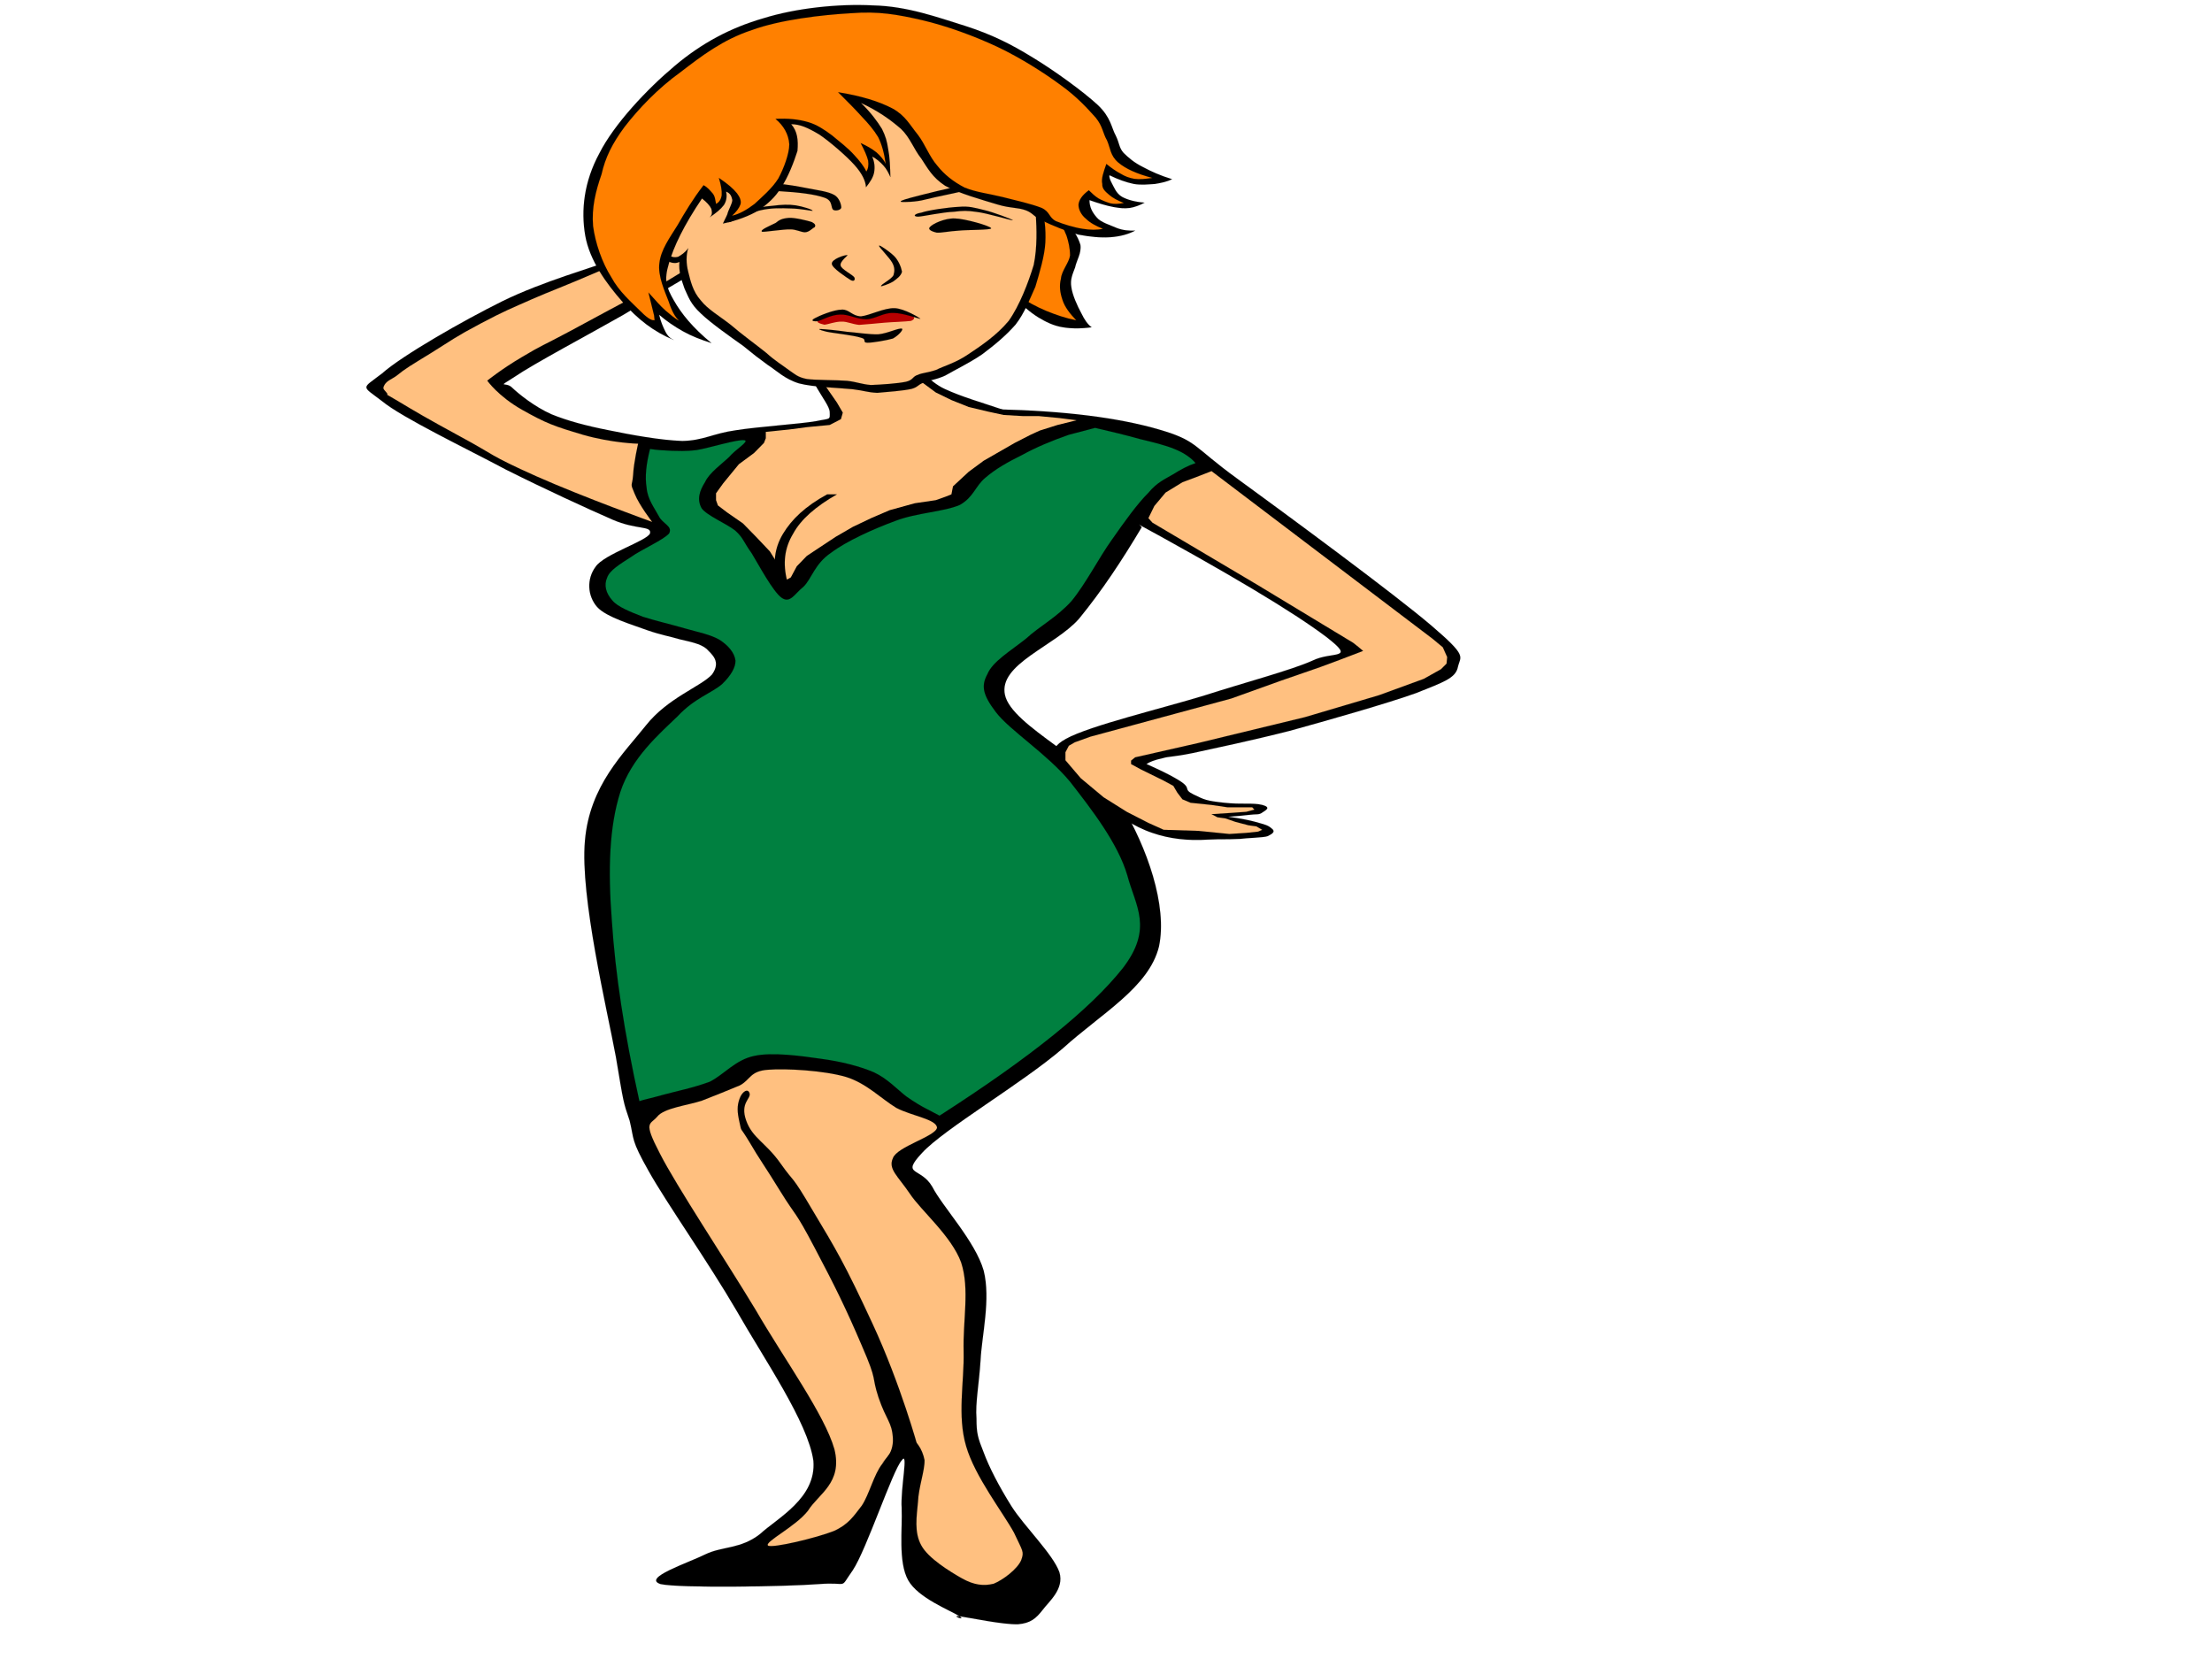 <?xml version="1.0"?><svg width="1280" height="960" xmlns="http://www.w3.org/2000/svg">
 <title>Sexy woman</title>
 <g>
  <title>Layer 1</title>
  <switch>
   <g>
    <g id="Layer_1">
     <g>
      <path stroke-width="0.036" stroke-miterlimit="10" stroke="#000000" fill-rule="evenodd" d="m660.669,305.083c-11.404,19.127 -22.812,36.469 -36.217,52.866c-13.94,15.974 -46.907,26.276 -42.92,44.246c4.164,18.288 51.792,38.677 67.367,63.585c14.668,24.278 26.803,58.228 21.736,81.98c-5.802,23.539 -33.147,38.573 -55.6,58.855c-23.55,20.282 -68.64,46.558 -81.503,60.537c-12.498,13.456 -0.724,7.987 5.975,19.656c5.799,11.35 24.82,31.422 29.701,48.45c4.167,16.607 -1.08,37.416 -1.804,51.921c-0.907,14.189 -3.077,24.594 -2.356,33.63c0,8.512 0.724,11.14 4.16,19.656c3.091,8.406 8.7,19.337 16.127,31.216c7.42,11.665 24.078,27.745 27.71,38.148c2.898,9.779 -6.161,16.919 -9.786,21.864c-3.805,4.834 -6.879,7.567 -14.119,8.195c-8.696,0.316 -27.897,-3.783 -33.871,-4.624c-5.609,-0.737 4.167,3.045 0,0c-5.609,-3.571 -23.909,-10.511 -29.704,-20.813c-5.975,-10.612 -3.26,-30.057 -3.801,-41.724c-0.728,-11.981 4.167,-33.63 0,-27.639c-5.25,5.779 -20.28,51.396 -28.255,63.479c-8.331,11.773 -1.628,6.62 -19.739,8.091c-19.2,1.473 -80.416,2.418 -91.462,0c-11.049,-3.467 15.754,-12.191 25.899,-17.233c9.78,-4.728 20.284,-2.941 31.512,-11.664c10.142,-9.356 32.785,-20.813 30.97,-42.46c-3.077,-22.176 -28.431,-58.751 -44.551,-87.026c-16.482,-28.27 -40.388,-62.11 -50.709,-80.503c-10.504,-18.603 -8.331,-18.076 -11.049,-29.218c-3.808,-11.246 -3.439,-9.877 -7.969,-36.889c-5.074,-27.431 -20.828,-92.912 -17.931,-125.069c2.715,-32.267 22.64,-50.764 35.317,-66.842c12.677,-15.974 31.695,-22.386 38.218,-29.429c5.433,-7.567 0,-11.56 -3.08,-14.819c-3.622,-3.151 -9.959,-4.202 -15.578,-5.569c-5.978,-1.788 -10.504,-2.418 -18.472,-5.151c-8.514,-3.153 -24.092,-7.671 -29.339,-13.558c-5.616,-6.41 -6.158,-16.185 -0.907,-23.227c4.709,-7.251 29.884,-15.028 31.515,-19.337c1.083,-4.626 -7.789,-1.894 -21.732,-7.989c-14.668,-6.41 -38.939,-17.552 -61.578,-28.9c-22.457,-11.983 -60.126,-30.059 -71.72,-39.624c-12.136,-9.352 -12.136,-6.724 0,-16.079c11.411,-10.195 46.728,-30.479 69.726,-41.83c23.364,-11.456 52.344,-19.442 67.374,-25.119c13.405,-5.465 13.405,-7.251 16.123,-8.197c2.535,-1.471 2.535,-1.471 0,0l11.77,-21.439l12.132,-9.775l11.049,-5.675l29.704,-13.556l18.655,-8.62h10.687l9.235,-0.629l5.254,0.629l1.452,3.155v2.418l5.433,3.783v10.824l-10.687,6.202l-7.968,7.671l-7.972,7.042l-7.969,4.73l2.535,3.677h21.37l10.687,-3.049l10.683,0.843l5.25,5.359l-9.417,1.575l-14.481,4.626l-10.687,3.047l-20.287,2.418l-26.624,2.206l-17.024,6.202c7.786,-4.624 7.786,-4.624 0,0c-8.334,4.834 -28.621,16.817 -46.907,27.851c-18.838,10.72 -51.799,28.271 -62.482,35.628c-10.866,6.936 -5.071,2.522 -1.449,6.202c3.619,3.469 12.86,11.036 22.822,15.45c9.238,3.781 20.284,6.724 33.144,9.248c12.681,2.626 29.884,5.781 42.561,6.202c12.136,-0.21 17.569,-4.31 30.97,-6.202c13.222,-2.104 36.583,-3.573 46.366,-5.257c8.513,-1.786 8.151,-0.418 7.969,-5.569c-0.359,-5.465 -15.937,-21.649 -9.052,-26.274c6.699,-4.624 35.858,-4.834 49.074,-2.206c12.498,1.89 16.492,10.824 26.631,15.448c9.78,4.52 21.184,7.777 32.05,11.456c10.69,3.573 20.47,6.306 30.798,9.354l51.051,59.162z" clip-rule="evenodd"/>
      <path stroke-width="0.036" stroke-miterlimit="10" stroke="#000000" fill-rule="evenodd" d="m650.717,298.986c60.312,32.687 97.799,55.282 116.634,69.473c17.934,13.872 3.625,8.091 -7.968,13.872c-12.498,5.569 -38.397,12.403 -62.299,20.074c-24.627,7.567 -66.291,17.448 -80.23,25.119c-12.863,7.146 -4.533,11.771 -0.19,18.288c3.629,6.306 11.956,12.715 20.828,19.233c8.51,6.094 18.296,13.242 29.345,16.921c9.959,3.467 20.829,4.624 31.874,3.888c9.597,-0.422 9.238,0 18.831,-0.422c3.443,-0.525 13.947,-0.737 15.94,-1.575c1.808,-0.943 5.068,-2.31 2.532,-4.31c-2.343,-2.1 -3.798,-2.31 -10.138,-4.1c-6.337,-1.678 -15.209,-2.837 -15.209,-2.837s6.699,-0.422 11.773,-1.047c4.881,-0.634 5.975,0.102 7.969,-1.369c1.997,-1.367 5.433,-2.945 0,-4.416c-5.623,-1.365 -11.597,-0.106 -22.098,-1.261c-10.504,-1.155 -11.225,-1.682 -17.745,-4.832c-6.334,-3.155 -0.724,-3.261 -7.792,-7.777c-7.065,-4.522 -19.376,-9.775 -19.376,-9.775c1.628,-1.157 4.709,-2.418 9.238,-3.363c4.164,-1.261 5.43,-0.526 17.745,-3.047c12.494,-2.732 33.692,-7.146 55.966,-12.822c21.37,-5.887 56.507,-15.872 73.166,-21.862c15.761,-6.306 22.822,-8.618 24.092,-15.03c1.445,-6.516 5.975,-5.779 -15.033,-23.751c-21.56,-18.499 -86.025,-65.899 -112.294,-85.027c-26.438,-19.127 -23.002,-22.07 -45.635,-28.692c-23.543,-6.832 -54.151,-10.72 -93.27,-11.667l73.345,62.112z" clip-rule="evenodd"/>
      <path stroke-width="0.036" stroke-miterlimit="10" stroke="#000000" fill-rule="evenodd" fill="#FFC080" d="m444.425,894.378c-2.349,-2.102 16.12,-11.034 23.185,-20.284c5.978,-9.669 20.101,-15.976 15.213,-35.526c-5.612,-19.862 -28.98,-52.021 -45.638,-80.713c-17.569,-29.112 -45.821,-71.573 -55.417,-90.492c-9.783,-18.813 -5.616,-16.293 -1.449,-21.233c3.984,-5.043 17.745,-6.514 25.896,-9.246c7.968,-3.051 15.03,-5.992 21.915,-8.828c6.154,-3.257 5.795,-8.304 16.296,-9.04c10.325,-0.841 32.602,0.422 45.279,4.204c11.777,3.677 20.284,12.613 28.98,17.868c9.052,4.73 23.181,6.516 23.543,11.454c-0.728,5.049 -23.185,10.93 -25.537,17.656c-2.898,6.306 2.898,10.301 9.776,20.498c6.526,9.877 24.099,24.488 29.708,39.83c5.068,15.448 0.901,33.528 1.452,51.815c0.352,17.654 -3.805,36.787 1.445,54.549c5.071,17.552 21.546,38.675 27.714,50.029c5.068,10.928 5.975,10.824 4.16,15.866c-2.17,5.153 -10.504,11.46 -15.937,13.664c-5.975,1.473 -11.408,0.737 -18.296,-3.047c-7.051,-3.995 -19.549,-11.667 -23.537,-19.025c-4.343,-7.673 -2.718,-17.029 -1.994,-25.225c0.359,-8.62 3.988,-18.183 3.805,-24.278c-1.269,-6.514 -5.254,-12.505 -9.238,-12.297c-4.715,0.526 -10.507,7.671 -15.213,14.505c-4.891,6.202 -7.427,17.448 -11.777,24.068c-4.705,6.096 -7.786,11.036 -16.299,14.817c-9.78,3.889 -35.5,10.087 -38.035,8.41z" clip-rule="evenodd"/>
      <path stroke-width="0.036" stroke-miterlimit="10" stroke="#000000" fill-rule="evenodd" d="m531.179,837.623c0,0 -9.959,-36.469 -26.258,-71.575c-16.303,-35.208 -21.374,-43.403 -34.596,-65.477c-13.043,-22.174 -10.142,-15.238 -18.659,-27.325c-8.51,-12.085 -16.296,-14.611 -19.921,-24.909c-3.619,-10.193 2.898,-12.507 1.994,-15.66c-0.907,-3.153 -4.346,-1.053 -5.795,3.151c-1.449,4.102 -1.449,7.355 0,13.662c1.449,6.306 -0.183,1.471 5.795,11.454c5.795,9.985 8.514,13.244 17.927,28.59c9.417,15.242 7.969,10.089 19.745,32.475c11.773,22.28 18.11,35.104 27.345,56.753c9.417,21.654 5.254,16.505 9.6,29.849c4.529,13.348 7.789,14.191 8.331,23.649c0.542,9.455 -6.154,14.081 -6.154,14.081s7.241,-5.883 12.491,-7.985c5.074,-2.204 8.155,-0.735 8.155,-0.735z" clip-rule="evenodd"/>
      <path stroke-width="0.036" stroke-miterlimit="10" stroke="#000000" fill-rule="evenodd" fill="#008040" d="m633.69,247.593c9.6,2.208 17.934,4.206 25.713,6.412c7.796,1.892 14.675,3.469 20.656,5.991c5.25,2.102 9.414,5.151 11.777,7.989c-4.164,1.365 -8.52,3.677 -13.039,6.514c-4.536,2.732 -9.062,4.414 -14.309,10.72c-6.347,6.306 -13.591,16.397 -21.021,27.012c-7.603,10.614 -15.206,25.643 -23.54,35.734c-8.872,9.667 -18.114,14.189 -26.255,21.65c-8.696,6.936 -19.386,13.242 -22.284,20.496c-3.619,6.62 -2.891,11.769 4.891,21.964c7.969,10.511 29.525,24.068 42.926,40.254c12.488,16.083 27.711,35.628 33.147,54.229c4.709,17.762 15.209,30.588 -2.722,53.815c-18.652,23.437 -53.061,51.286 -105.954,85.235l-7.606,-3.994c-2.715,-1.367 -6.875,-3.783 -11.773,-7.251c-4.888,-3.783 -10.866,-10.299 -18.655,-13.872c-8.331,-3.575 -19.376,-6.306 -30.422,-7.779c-11.594,-1.68 -28.435,-3.992 -38.759,-1.68c-10.866,2.206 -17.569,10.824 -25.717,14.925c-9.6,3.571 -19.742,5.569 -26.989,7.569c-7.061,1.994 -11.408,2.835 -13.764,3.677c-8.876,-39.938 -13.947,-74.097 -15.937,-104.156c-2.356,-30.375 -1.449,-54.757 4.888,-74.723c6.52,-19.866 22.457,-33.528 33.144,-43.829c9.78,-10.509 19.742,-13.452 25.72,-18.601c5.43,-5.257 7.789,-9.775 7.789,-13.558c-0.545,-4.624 -4.167,-8.722 -8.876,-11.877c-5.25,-3.257 -13.222,-4.728 -20.463,-6.832c-7.969,-2.312 -17.027,-4.414 -24.271,-6.726c-7.244,-2.837 -14.488,-5.677 -17.565,-9.354c-3.805,-4.204 -5.071,-8.934 -3.08,-13.348c1.449,-4.204 7.427,-7.777 13.764,-11.875c6.154,-4.416 18.652,-9.775 22.095,-13.662c2.173,-4.308 -3.805,-5.465 -5.978,-9.985c-2.535,-4.73 -6.516,-9.775 -7.058,-16.395c-1.087,-6.622 -0.183,-13.979 1.99,-22.492c3.801,0.631 7.969,0.841 12.494,1.051c3.984,0 7.427,0.42 14.492,-0.42c7.244,-1.155 23.726,-6.412 27.714,-5.675c2.894,0.631 -5.433,5.465 -8.876,9.669c-4.164,3.994 -11.594,9.248 -13.947,14.501c-3.256,5.151 -4.888,10.091 -1.99,15.242c3.077,4.204 13.943,8.62 19.38,12.822c4.709,4.204 4.888,6.726 9.597,13.242c3.988,6.516 12.315,22.282 17.386,25.749c4.891,3.363 7.427,-2.418 12.501,-6.412c4.709,-4.52 6.52,-13.346 15.937,-19.654c9.052,-6.832 24.268,-13.662 37.307,-18.499c12.315,-4.73 28.255,-5.255 37.304,-9.248c7.972,-4.518 8.883,-10.826 14.671,-15.658c5.985,-5.151 12.863,-9.04 21.37,-13.242c7.792,-4.31 17.03,-8.199 26.993,-11.667l15.206,-3.998z" clip-rule="evenodd"/>
      <path stroke-width="0.036" stroke-miterlimit="10" stroke="#000000" fill-rule="evenodd" fill="#FFC080" d="m701.067,272.608l128.038,97.11l5.802,4.836l2.532,5.675l-0.362,3.783l-3.26,3.259l-9.952,5.571l-25.906,9.457l-42.916,12.717l-61.578,14.925l-36.593,8.303l-2.346,1.892v1.998l5.795,3.153l13.043,6.41l5.609,3.049l2.359,3.992l2.898,3.785l4.705,1.996l12.136,1.261l9.235,1.367h14.309l1.269,1.365l-4.709,1.261l-8.693,0.633l-11.408,0.735l3.439,1.788l4.529,0.633l5.802,1.996l7.603,2l4.529,0.629l3.439,1.998l-2.356,1.053l-6.878,0.737l-9.79,0.631l-17.921,-1.788l-20.101,-0.631l-8.872,-3.996l-12.498,-6.41l-13.402,-8.406l-13.226,-11.036l-8.872,-10.405v-4.624l1.994,-3.783l3.439,-1.996l9.062,-3.259l81.496,-22.07l28.977,-10.405l22.463,-7.777l11.046,-4.098l13.764,-5.255l-2.722,-2.312l-3.074,-2.416l-55.421,-33.526l-60.671,-35.946l-2.349,-2.626l3.439,-7.04l6.516,-7.777l9.79,-5.991l8.145,-3.047l8.673,-3.375z" clip-rule="evenodd"/>
      <path fill-rule="evenodd" fill="#FFC080" d="m513.613,207.025l19.197,13.662l8.69,6.412l9.065,4.416l9.959,3.994l11.042,2.626l9.238,1.998l10.866,0.629h9.238l12.136,1.155l9.966,1.263l-11.056,2.732l-10.318,3.257l-5.26,2.416l-9.235,4.73l-17.938,10.299l-8.683,6.412l-9.062,8.408l-0.9,4.624l-3.443,1.367l-5.623,1.998l-12.132,1.788l-14.485,3.994l-10.325,4.416l-11.052,5.255l-9.959,5.779l-9.059,5.991l-7.603,5.045l-5.799,5.991l-3.439,6.412l-2.173,1.261l-3.446,-1.261l-1.99,-7.777l-4.526,-7.251l-7.969,-8.41l-7.61,-7.775l-9.235,-6.412l-5.25,-3.996l-1.087,-3.047v-3.994l4.164,-5.779l9.059,-11.038l8.693,-6.412l5.799,-5.885l1.083,-2.732v-3.679l13.402,-1.365l10.325,-1.365l13.219,-1.261l6.523,-3.363l1.083,-3.783l-3.439,-5.885l-6.344,-9.142l-4.712,-9.671l-4.526,-6.41l44.93,-0.636z" clip-rule="evenodd"/>
      <path stroke-width="0.036" stroke-miterlimit="10" stroke="#000000" fill-rule="evenodd" d="m484.275,286.06c-12.136,6.938 -20.829,14.401 -25.354,22.807c-5.074,8.408 -5.978,17.342 -3.443,27.219h-5.795c-2.539,-9.877 -1.628,-18.811 3.439,-27.219c5.071,-8.408 12.86,-15.87 25.541,-22.807h5.612l0,0z" clip-rule="evenodd"/>
      <path stroke-width="0.036" stroke-miterlimit="10" stroke="#000000" fill-rule="evenodd" fill="#FFC080" d="m491.153,134.718l-14.305,4.624l-8.155,1.996l-12.132,1.998l-13.402,0.42h-20.101l-8.696,3.363l-14.488,7.04l-14.85,9.04c0,0 -3.984,1.261 -17.751,8.408c-13.76,7.146 -21.191,11.35 -37.487,20.072c-16.299,8.724 -15.758,7.777 -27.714,14.923c-11.956,7.042 -20.101,13.664 -20.101,13.664s6.337,9.038 20.101,16.817c13.947,7.881 18.655,9.565 35.317,14.503c16.844,4.834 31.878,5.151 31.878,5.151s-2.539,10.828 -2.898,18.078c-0.542,7.253 -1.99,4.098 0.904,10.93c2.718,6.726 10.142,16.291 10.142,16.291s-39.48,-14.189 -67.191,-26.486c-27.71,-12.401 -23.543,-11.981 -43.647,-22.807c-20.101,-10.93 -26.079,-14.503 -36.583,-20.811c-10.687,-6.306 -4.164,-2.102 -6.157,-4.518c-1.811,-2.312 -2.715,-2.312 -1.266,-4.834c1.445,-2.418 4.526,-3.363 6.878,-5.151c5.433,-4.414 7.969,-5.781 20.104,-13.242c12.136,-7.569 13.764,-9.144 28.435,-16.921c14.488,-7.675 17.927,-8.832 29.701,-14.085c11.773,-5.151 17.206,-6.832 40.75,-17.025l27.71,-11.771l3.443,-2.416l7.606,-18.076l9.238,-8.618l17.927,-9.04l28.797,-13.558l9.959,-6.622l6.885,-1.786l6.879,-0.631h4.167l6.875,-0.631l2.177,1.263v3.153l2.353,2.626l3.08,1.998l1.087,3.047l-1.087,3.996l-6.52,5.779l-11.411,8.618l-9.959,8.408l-9.783,6.41l2.177,1.998l5.433,3.783h19.011l7.969,-0.526l8.693,-2.628h4.709l3.263,2l-7.962,1.786z" clip-rule="evenodd"/>
      <path stroke-width="0.036" stroke-miterlimit="10" stroke="#000000" fill-rule="evenodd" d="m614.672,125.89c5.802,5.675 9.052,10.928 10.504,15.764c0.724,4.834 -2.166,8.83 -3.08,13.138c-1.445,3.888 -2.891,6.832 -2.173,11.246c0.552,4.518 3.443,10.928 5.795,15.238c1.811,3.783 3.805,6.622 5.975,8.093c-5.975,0.841 -11.77,0.841 -16.655,0c-5.43,-0.841 -9.959,-3.153 -14.316,-5.779c-4.885,-3.049 -9.238,-6.936 -13.757,-11.667l10.142,-50.027c5.802,1.259 11.584,2.624 17.565,3.994z" clip-rule="evenodd"/>
      <path stroke-width="0.036" stroke-miterlimit="10" stroke="#000000" fill-rule="evenodd" fill="#FF8000" d="m611.778,126.308c2.173,3.153 3.981,6.414 5.43,10.195c1.083,3.363 1.994,7.146 1.994,11.352c-0.545,4.098 -4.891,8.83 -5.254,13.346c-1.093,4.204 -0.542,8.197 0.904,12.403c1.269,3.994 4.167,7.777 7.969,11.771c-6.516,-1.367 -11.408,-3.049 -17.382,-5.465c-5.799,-2.416 -11.056,-5.361 -16.489,-8.83l10.152,-47.295c4.157,0.841 8.327,1.68 12.677,2.522z" clip-rule="evenodd"/>
      <path stroke-width="0.036" stroke-miterlimit="10" stroke="#000000" fill-rule="evenodd" d="m378.866,124.837c0.362,6.096 1.269,10.826 1.994,14.609c0.183,3.363 1.266,5.993 2.535,7.883c1.09,1.998 2.356,3.469 4.526,4.412c1.449,0.526 3.443,0.739 5.254,-0.208c-0.545,5.361 1.087,10.195 2.898,15.346c2.353,4.94 3.26,8.724 9.597,14.611c5.795,5.569 17.207,13.556 24.451,18.707c5.616,4.624 8.876,7.146 13.947,10.824c5.254,3.363 9.962,8.305 18.29,10.826c8.331,2.208 22.64,2.524 30.967,3.363c7.606,0.945 8.155,1.786 14.312,2.102c5.795,-0.526 15.026,-1.157 19.925,-2.312c3.619,-1.051 3.439,-2.206 6.513,-3.469c3.087,-1.575 6.885,-1.471 12.863,-4.204c5.619,-3.259 14.129,-7.357 21.374,-12.297c6.885,-5.151 13.588,-10.616 19.376,-17.238c5.071,-6.516 7.969,-14.187 11.418,-21.86c2.342,-7.777 5.43,-18.078 5.785,-25.645c0.362,-7.777 -0.352,-15.45 -2.898,-21.862c-11.045,-1.365 -20.456,-5.779 -30.422,-12.401c-9.959,-7.042 -15.571,-19.233 -28.073,-28.484c-13.402,-9.565 -33.144,-21.439 -49.436,-26.694c-17.027,-5.151 -36.227,-6.412 -49.267,-3.783c-13.043,2.416 -19.38,11.56 -28.073,19.337c-9.779,7.673 -20.104,16.501 -26.807,26.486c-6.523,9.777 -9.962,20.284 -11.049,31.951z" clip-rule="evenodd"/>
      <path stroke-width="0.036" stroke-miterlimit="10" stroke="#000000" fill-rule="evenodd" fill="#FFC080" d="m383.033,112.119c-1.632,2.418 -2.535,6.306 -1.991,11.666c0,5.045 2.353,16.08 3.619,20.178c1.09,3.994 1.09,3.047 2.715,3.994c1.269,0.631 2.718,1.261 5.078,0.631c1.625,-0.945 3.801,-2.208 5.792,-4.94c-1.266,3.888 -1.266,8.724 0,13.662c1.269,4.942 2.535,11.248 7.244,16.501c3.984,5.151 10.687,8.934 17.389,14.189c6.154,5.359 14.668,11.456 20.646,16.289c4.709,4.31 9.238,7.042 12.86,9.775c3.439,2.312 5.067,4.204 10.504,5.257c5.254,0.737 17.02,0.524 23.361,1.051c5.612,0.631 8.334,1.998 13.764,2.418c5.616,-0.21 15.395,-0.841 20.283,-1.892c4.343,-1.053 3.625,-3.049 6.882,-3.996c2.353,-1.155 5.616,-1.155 10.507,-2.839c4.343,-2.206 11.408,-4.098 18.472,-8.934c7.244,-4.834 16.475,-10.928 23.543,-19.442c6.337,-8.934 11.408,-22.282 14.481,-32.371c2.183,-10.509 1.628,-21.756 1.266,-28.061c-0.714,-6.095 -1.98,-9.565 -4.522,-9.248c-12.132,-2.102 -22.822,-6.622 -32.057,-12.717c-9.966,-6.514 -17.206,-18.497 -24.451,-25.013c-7.065,-6.516 -10.866,-9.775 -19.018,-14.293c-9.238,-5.151 -21.011,-12.928 -33.868,-15.24c-13.043,-2.734 -31.512,-3.259 -42.744,0c-11.591,3.151 -18.473,11.771 -25.534,18.497c-7.969,5.885 -12.86,11.773 -18.838,19.233c-5.968,7.569 -10.859,15.976 -15.385,25.645z" clip-rule="evenodd"/>
      <path stroke-width="0.036" stroke-miterlimit="10" stroke="#000000" fill-rule="evenodd" d="m411.647,198.513c-6.158,-1.998 -11.411,-3.996 -16.479,-6.834c-5.257,-2.943 -9.6,-5.989 -13.767,-9.563c0.907,3.994 2.356,7.251 3.625,9.775c1.266,2.52 2.894,3.992 4.885,4.832c-11.587,-4.728 -21.008,-12.087 -29.697,-22.07c-9.238,-10.511 -19.021,-23.858 -21.556,-38.363c-2.535,-14.609 -0.721,-31.108 8.151,-47.505c8.514,-16.923 27.71,-37.312 43.651,-50.66c15.392,-13.03 32.233,-22.068 51.257,-27.533c18.831,-5.887 43.461,-8.514 63.386,-7.463c19.925,0.42 37.493,6.936 53.43,11.877c15.03,4.834 26.075,10.301 38.753,18.078c12.863,7.779 29.528,19.864 38.035,27.747c7.603,7.25 7.792,13.136 10.324,17.656c2.173,4.414 1.808,6.936 4.523,9.983c2.898,2.839 5.985,5.571 11.225,8.199c4.895,2.626 9.78,4.832 16.848,7.04c-3.077,1.473 -6.151,2.102 -9.952,2.734c-3.801,0.208 -7.616,0.735 -12.135,0c-4.529,-0.947 -9.238,-2.628 -14.13,-5.045c-0.362,0.947 0.362,2.839 1.442,4.834c1.093,1.892 2.359,5.677 5.802,7.673c3.084,1.682 7.424,2.945 13.036,3.363c-2.708,1.471 -5.785,2.628 -8.51,3.049c-3.439,0.42 -5.609,0.106 -9.411,-0.526c-3.988,-0.737 -8.882,-2.206 -13.953,-3.994c0,4.1 1.628,7.04 4.164,9.985c2.177,2.837 7.969,4.518 11.777,6.202c3.625,1.365 6.885,1.575 10.504,1.471c-3.984,2.102 -8.686,3.361 -14.119,3.783c-5.985,0.42 -11.96,-0.208 -18.662,-1.471c-6.879,-1.892 -15.572,-5.465 -20.466,-7.883c-5.609,-2.522 -5.609,-4.412 -9.78,-6.095c-4.891,-1.89 -9.058,-1.155 -16.665,-3.469c-8.331,-2.522 -22.64,-6.516 -30.246,-10.826c-7.427,-4.832 -10.138,-10.195 -13.76,-15.658c-4.533,-5.677 -6.337,-11.983 -11.777,-17.237c-6.154,-5.361 -13.398,-10.511 -23.181,-15.03c5.613,5.465 9.417,10.616 12.132,15.03c2.177,4.416 2.894,7.04 3.625,11.877c0.907,4.52 1.083,9.985 1.266,15.974c-1.087,-2.418 -2.177,-4.624 -3.988,-6.622c-1.808,-1.998 -3.984,-3.888 -6.52,-5.253c1.269,3.257 1.628,5.885 1.087,9.142c-0.545,2.945 -2.353,5.675 -4.709,8.618c-0.186,-3.573 -2.177,-7.883 -6.703,-12.928c-4.709,-5.255 -14.485,-13.662 -20.284,-17.552c-6.699,-3.996 -11.225,-5.991 -16.299,-5.991c3.622,4.1 4.167,9.248 3.622,15.45c-1.99,6.306 -5.43,15.346 -9.6,21.441c-3.26,5.465 -7.969,9.457 -12.674,12.82c-5.433,3.365 -12.86,6.097 -20.829,7.779c0.545,-1.367 1.628,-3.153 2.539,-5.361c0.542,-2.52 2.894,-6.095 2.894,-8.303c-0.542,-2.312 -1.087,-3.783 -3.619,-4.834c0.545,2.522 0.362,5.255 -1.269,7.777c-1.814,2.418 -4.526,4.624 -8.148,7.042c1.628,-1.471 1.269,-2.943 0.904,-4.836c-0.904,-1.892 -2.718,-3.888 -5.433,-5.989c-10.325,15.238 -16.482,27.955 -19.197,37.73c-2.898,9.565 -1.449,13.662 2.894,21.231c4.35,7.675 10.866,15.766 21.736,24.7z" clip-rule="evenodd"/>
      <path stroke-width="0.036" stroke-miterlimit="10" stroke="#000000" fill-rule="evenodd" fill="#FF8000" d="m392.992,185.584c-2.173,-1.996 -4.164,-5.257 -5.975,-10.93c-2.177,-5.781 -6.52,-15.03 -5.433,-22.492c0.9,-7.671 5.792,-14.293 10.501,-21.86c4.35,-7.567 8.879,-15.134 15.037,-23.123c2.535,1.367 3.622,2.945 5.25,4.73c1.449,1.788 1.449,3.677 1.99,6.097c1.811,-0.947 2.898,-2.628 3.26,-5.047c0.183,-2.732 -0.362,-5.781 -1.628,-9.985c5.071,3.363 8.331,6.202 10.504,8.934c1.632,2.208 2.535,4.308 1.99,6.304c-0.724,2.104 -2.353,4.31 -4.888,6.622c4.164,-0.943 8.514,-3.361 13.039,-6.83c4.167,-3.889 10.145,-8.934 13.764,-14.715c3.08,-5.673 6.337,-14.293 6.337,-19.758c-0.355,-5.781 -3.256,-10.826 -7.969,-14.715c7.061,-0.42 13.402,0.21 19.017,1.892c4.709,1.367 9.238,4.31 13.584,7.569c4.164,3.469 9.417,7.461 13.039,11.562c3.08,3.363 5.616,6.516 6.885,9.457c1.08,-1.577 1.449,-3.677 1.08,-6.306c-0.718,-2.837 -2.17,-6.095 -4.343,-10.195c3.446,1.577 6.523,3.259 9.238,5.467c2.177,1.996 4.167,4.204 5.254,6.622c-0.724,-5.677 -2.177,-11.248 -4.346,-15.554c-2.715,-4.416 -5.612,-7.779 -9.417,-11.775c-4.164,-4.624 -8.514,-8.93 -13.764,-14.187c13.043,2.102 23.543,5.257 31.519,9.46c7.42,4.098 9.952,9.457 14.668,15.238c4.16,5.465 6.523,12.507 11.225,17.866c3.991,5.045 9.238,9.248 15.761,12.611c6.699,2.732 13.764,3.467 21.908,5.465c7.43,1.892 16.848,3.996 22.64,6.306c4.895,2.206 4.164,5.571 8.334,7.671c3.988,1.682 10.504,3.679 15.396,4.416c4.343,0.737 8.51,0.737 11.777,0c-4.167,-1.682 -7.43,-3.469 -9.78,-5.779c-2.898,-2.312 -4.353,-5.571 -4.353,-8.095c0.19,-2.732 2.177,-5.675 5.975,-8.408c1.821,1.788 3.453,3.363 5.623,4.73c1.994,1.155 4.529,2.1 6.875,2.837c2.539,0.525 4.892,0.316 7.793,-0.21c-3.443,-1.367 -6.523,-2.943 -8.51,-4.728c-2.183,-1.892 -4.164,-3.471 -3.988,-6.306c-0.731,-2.945 0.728,-6.936 2.356,-11.56c2.711,2.206 5.785,4.412 8.51,5.779c2.173,1.365 4.705,2.312 7.603,2.837c3.074,0.42 6.337,0.104 10.507,-0.525c-9.055,-2.418 -15.402,-5.257 -19.742,-8.932c-4.709,-3.996 -4.533,-8.408 -6.516,-12.822c-2.546,-4.416 -2.356,-7.987 -6.526,-13.138c-4.891,-5.465 -10.87,-12.087 -20.101,-18.707c-9.604,-7.148 -23.367,-15.872 -36.407,-22.072c-13.764,-6.514 -30.07,-12.401 -44.01,-15.66c-14.312,-3.257 -24.996,-5.253 -41.115,-3.992c-16.837,0.945 -41.109,3.783 -57.411,9.773c-16.841,5.571 -28.976,14.925 -41.291,24.384c-13.043,9.354 -24.268,21.231 -32.24,31.532c-7.244,9.773 -11.228,17.866 -13.402,27.535c-3.443,9.879 -5.795,19.444 -4.888,29.955c1.269,9.775 5.25,21.231 10.504,29.533c4.526,8.408 11.591,14.401 16.299,19.129c3.805,3.888 6.882,6.202 8.51,5.779c0.362,0.631 0.362,0 0,-2.732c-0.721,-2.732 -1.811,-7.148 -3.26,-13.244c3.808,4.098 6.882,7.883 9.962,10.511c3.08,2.52 5.433,4.728 7.789,5.777z" clip-rule="evenodd"/>
      <path stroke-width="0.036" stroke-miterlimit="10" stroke="#000000" fill-rule="evenodd" d="m449.858,110.544c12.86,0.737 21.736,1.892 27.352,3.89c5.071,1.786 3.256,5.885 5.071,7.042c1.449,0.735 4.346,0 4.529,-1.367c0,-1.682 -1.087,-5.569 -3.988,-7.251c-3.622,-2.102 -10.142,-2.839 -15.395,-3.888c-5.978,-1.157 -11.408,-2.208 -18.29,-2.734l0.721,4.308z" clip-rule="evenodd"/>
      <path stroke-width="0.036" stroke-miterlimit="10" stroke="#000000" fill-rule="evenodd" d="m527.018,114.433c5.43,-1.473 25.537,-6.516 26.803,-6.306l2.891,2.416c1.269,0.21 -15.934,3.469 -21.37,4.938c-5.43,1.471 -12.132,1.471 -13.581,1.367c-1.442,-0.21 -0.179,-0.947 5.257,-2.416z" clip-rule="evenodd"/>
      <path stroke-width="0.036" stroke-miterlimit="10" stroke="#000000" fill-rule="evenodd" d="m533.172,123.051c3.798,-1.367 15.216,-3.047 21.732,-3.363c5.795,-0.526 9.059,0.526 14.668,1.89c5.071,1.157 16.844,5.571 16.479,5.885c-1.08,0.106 -15.023,-4.204 -20.822,-4.832c-5.619,-0.841 -8.155,-0.737 -13.222,-0.106c-6.513,0.21 -17.383,2.626 -20.646,2.839c-3.074,0 -2.722,-1.577 1.811,-2.312z" clip-rule="evenodd"/>
      <path stroke-width="0.036" stroke-miterlimit="10" stroke="#000000" fill-rule="evenodd" d="m538.24,131.249c1.452,-1.682 8.334,-5.045 14.316,-4.834c5.785,0.106 20.46,4.308 21.008,5.675c0.176,1.051 -13.764,0.841 -18.835,1.365c-5.43,0.314 -10.138,1.367 -12.684,1.155c-3.257,-0.735 -5.423,-1.994 -3.805,-3.361z" clip-rule="evenodd"/>
      <path stroke-width="0.036" stroke-miterlimit="10" stroke="#000000" fill-rule="evenodd" d="m469.786,128.516c-2.356,-0.841 -10.325,-2.732 -13.402,-2.418c-3.805,0.316 -5.43,1.155 -7.61,2.943c-2.898,1.473 -9.417,4.1 -7.789,5.047c0.907,0.314 12.136,-1.471 16.299,-1.365c3.26,-0.106 6.34,1.68 8.51,1.68c2.542,-0.104 4.167,-2.312 5.619,-2.943c0.724,-1.157 0.179,-1.998 -1.628,-2.943z" clip-rule="evenodd"/>
      <path stroke-width="0.036" stroke-miterlimit="10" stroke="#000000" fill-rule="evenodd" d="m470.145,121.998c-0.907,0 -7.065,-1.259 -12.136,-1.365c-5.795,-0.208 -11.77,-0.42 -17.927,1.051c-6.523,1.157 -16.848,6.726 -18.293,6.938c-1.628,-0.21 5.433,-4.834 9.959,-6.516c3.805,-1.577 10.866,-2.732 15.575,-3.049c4.891,-0.631 9.062,-0.841 13.222,-0.21c3.443,0.524 10.142,2.52 9.6,3.151z" clip-rule="evenodd"/>
      <path stroke-width="0.036" stroke-miterlimit="10" stroke="#000000" fill-rule="evenodd" d="m508.722,142.178c-0.542,0.42 5.978,6.832 7.61,9.881c1.445,2.626 1.445,4.728 0.724,7.146c-1.087,2.418 -7.424,5.361 -7.247,6.412c0,0.208 4.167,-1.051 6.882,-2.628c1.994,-1.473 4.709,-3.257 5.254,-5.781c-0.545,-2.835 -1.99,-6.304 -4.346,-8.828c-2.715,-2.734 -8.693,-6.832 -8.876,-6.202z" clip-rule="evenodd"/>
      <path stroke-width="0.036" stroke-miterlimit="10" stroke="#000000" fill-rule="evenodd" d="m490.429,147.643c0.545,-0.106 -4.709,3.781 -3.988,5.991c0.186,2.1 7.065,5.361 7.969,6.936c0.542,1.365 -0.179,2.52 -2.17,1.471c-2.359,-1.471 -10.87,-7.042 -10.87,-9.354c-0.359,-2.732 7.793,-5.359 9.059,-5.045z" clip-rule="evenodd"/>
      <path stroke-width="0.036" stroke-miterlimit="10" stroke="#000000" fill-rule="evenodd" d="m478.114,191.891c4.167,0.943 15.578,1.996 20.284,3.571c3.443,0.841 0.362,2.732 3.443,2.839c2.722,0.104 11.408,-1.367 14.854,-2.418c3.263,-1.786 6.161,-5.149 5.254,-5.675c-2.18,-0.526 -8.151,2.732 -13.764,3.259c-5.799,0.106 -12.494,-1.051 -18.114,-1.471c-6.52,-0.947 -12.494,-1.473 -15.03,-1.579c-1.821,-0.208 -1.273,0.422 3.074,1.475z" clip-rule="evenodd"/>
      <path fill-rule="evenodd" fill="#B80000" d="m473.588,185.269c1.449,-1.367 7.789,-3.573 12.136,-3.783c3.622,-0.212 8.334,1.365 11.953,1.892c3.256,-0.21 6.154,-0.106 9.417,-0.841c3.077,-0.633 5.071,-2.732 8.872,-2.626c3.622,-0.21 9.421,1.786 11.77,2.732c1.818,0.947 1.632,2.102 -0.535,3.049c-2.901,0.42 -10.687,0.631 -15.582,1.051c-4.888,0.526 -10.866,0.945 -14.488,1.261c-3.984,-0.42 -7.065,-1.998 -9.959,-1.892c-3.984,-0.106 -7.606,1.575 -10.142,1.786c-2.542,-0.631 -5.078,-1.369 -3.443,-2.628z" clip-rule="evenodd"/>
      <path stroke-width="0.036" stroke-miterlimit="10" stroke="#000000" fill-rule="evenodd" d="m471.594,184.112c2.177,-1.261 10.866,-4.94 15.578,-4.94c4.164,-0.21 5.978,3.785 11.049,3.888c5.071,-0.524 13.402,-4.94 19.38,-4.728c5.43,0.102 14.85,5.673 15.03,6.2c-0.724,0 -10.138,-3.467 -15.575,-3.467c-5.978,-0.21 -10.325,3.467 -15.754,3.677c-5.616,0 -10.145,-2.943 -15.03,-2.732c-5.433,0 -10.87,3.469 -13.405,3.889c-3.263,0.108 -3.446,-0.629 -1.273,-1.786z" clip-rule="evenodd"/>
     </g>
    </g>
   </g>
  </switch>
 </g>
 <g>
  <title>Layer 2</title>
 </g>
</svg>